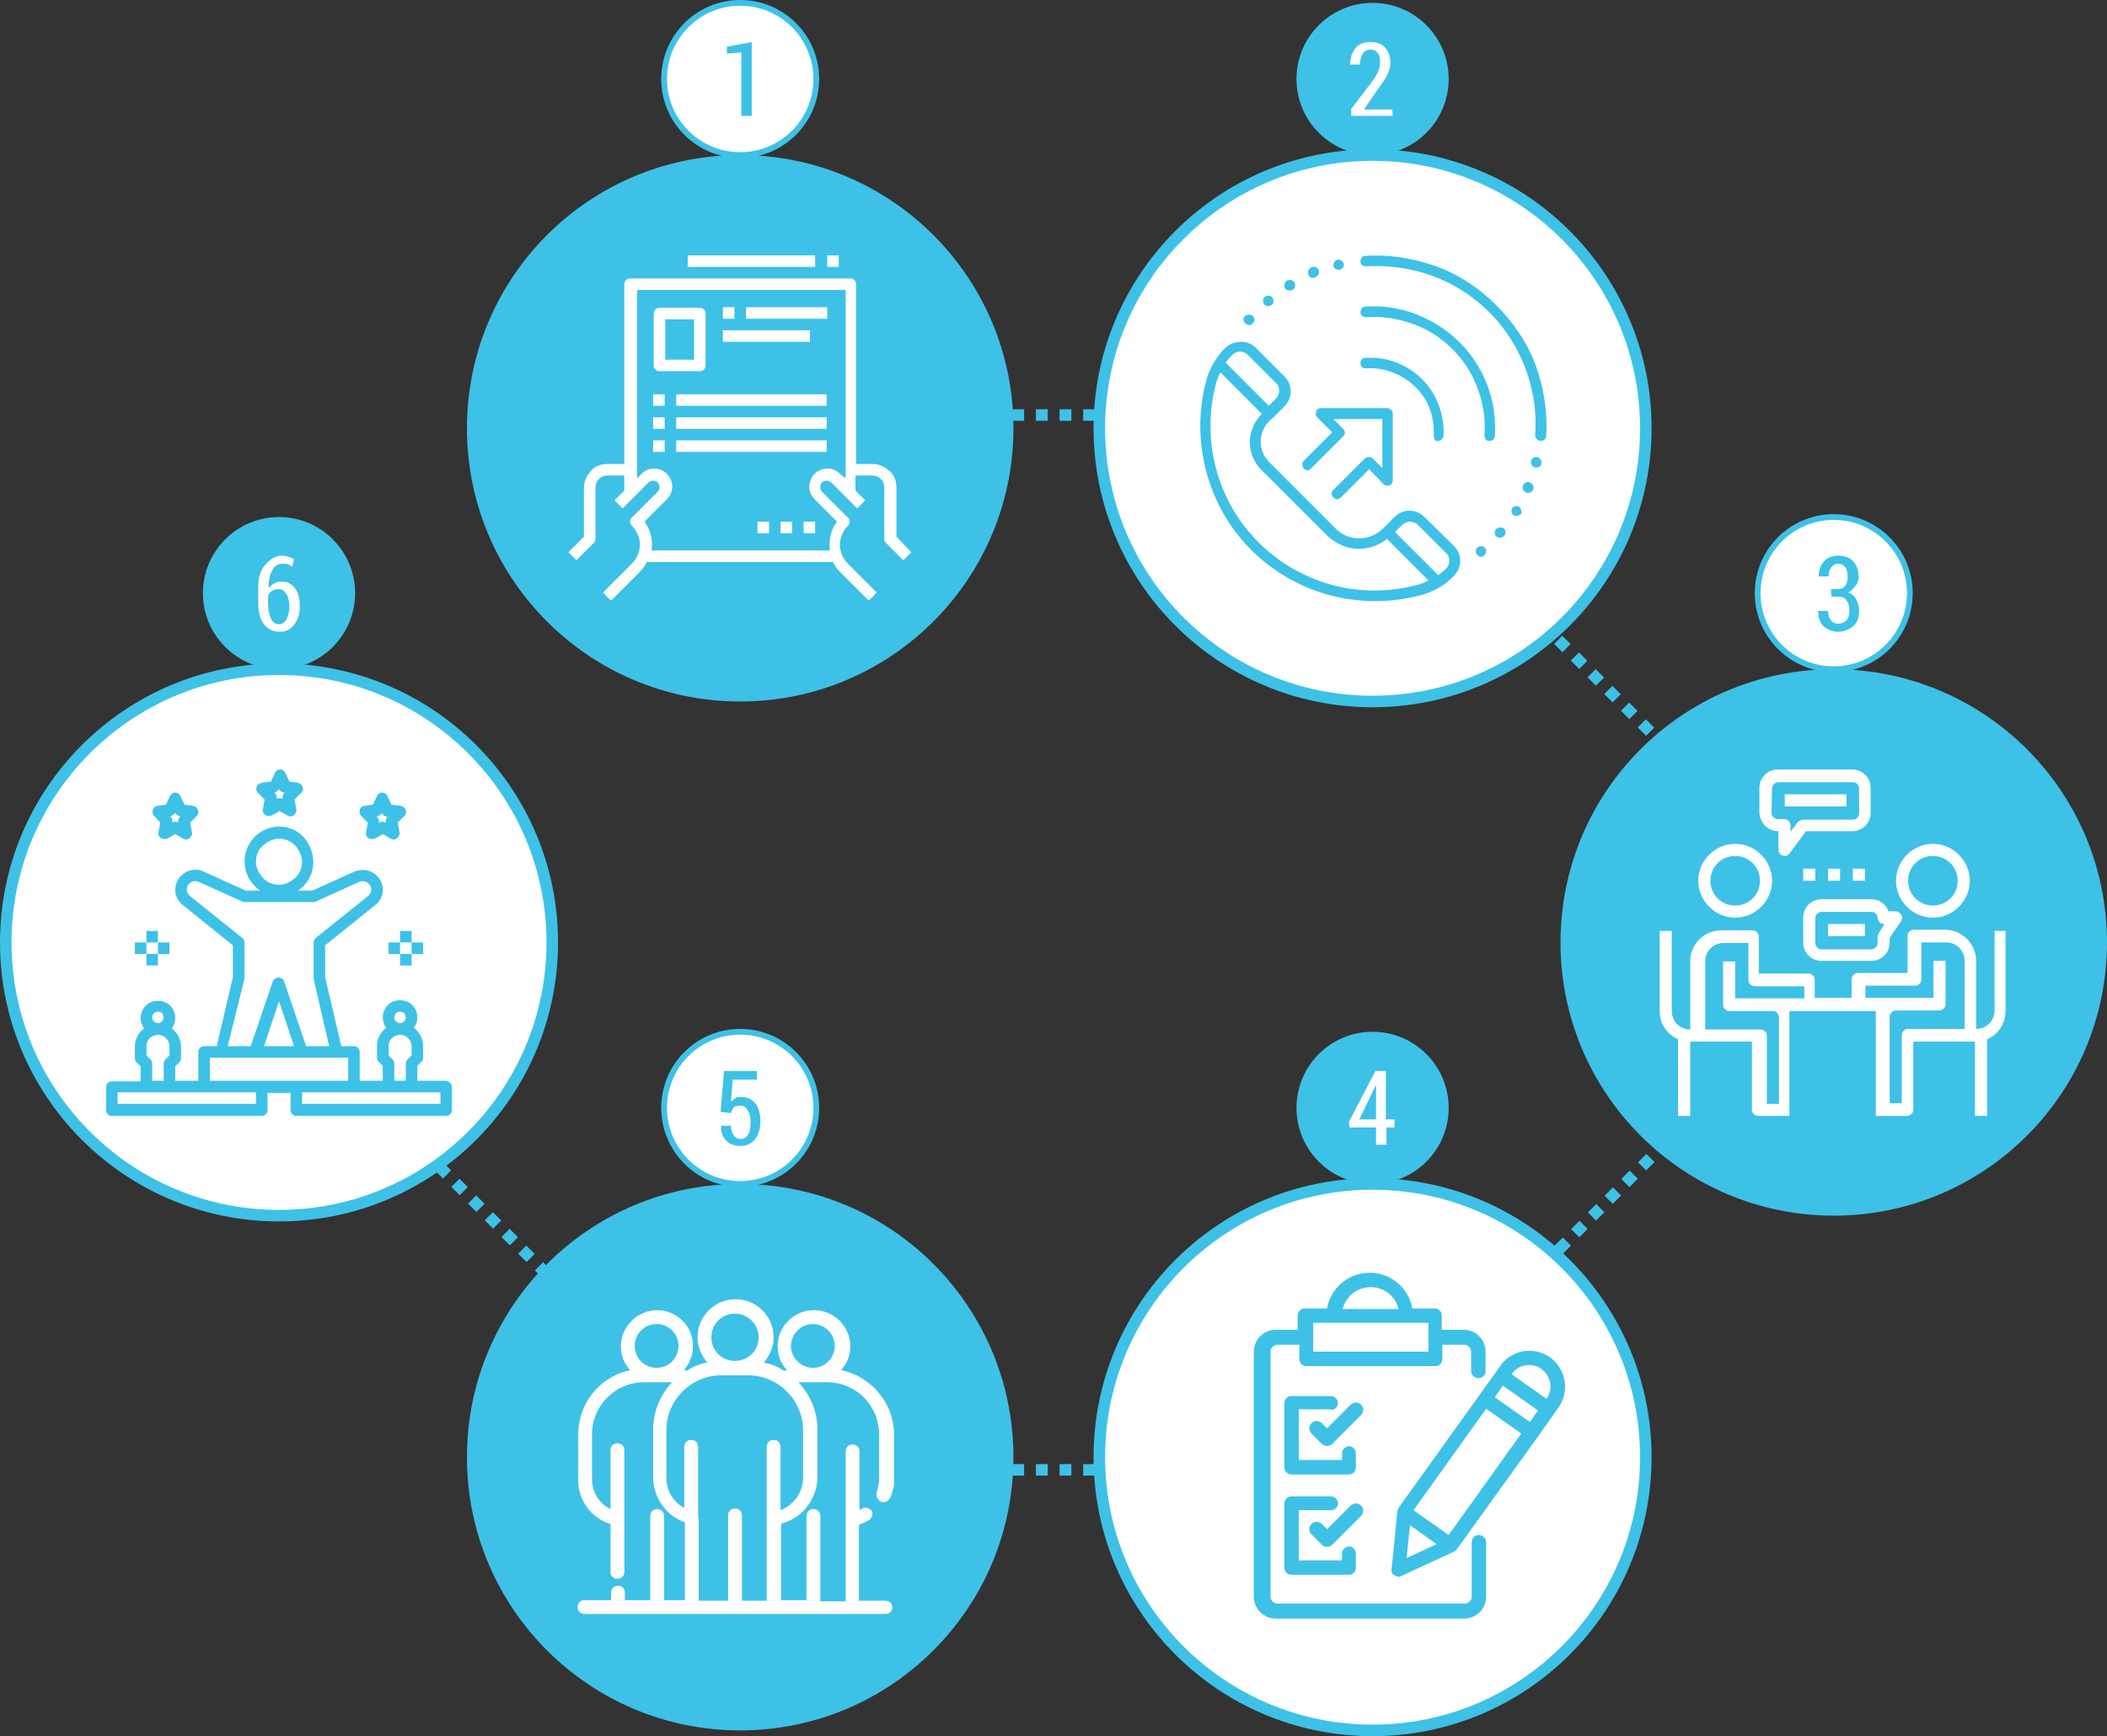 <?xml version="1.0" encoding="UTF-8"?>
<!-- Generator: Adobe Illustrator 27.2.0, SVG Export Plug-In . SVG Version: 6.00 Build 0)  -->
<svg xmlns="http://www.w3.org/2000/svg" xmlns:xlink="http://www.w3.org/1999/xlink" id="Layer_1" x="0px" y="0px" viewBox="0 0 365.5 301.2" style="enable-background:new 0 0 365.5 301.2;" xml:space="preserve">
<rect x="0" y="0" width="365.5" height="301.2" fill="#333333" stroke="none"/>
<style type="text/css">
	.st0{fill:none;stroke:#3EC1E6;stroke-width:2;stroke-miterlimit:10;stroke-dasharray:0,0,2.05,2.05;}
	.st1{fill:#FFFFFF;stroke:#3EC1E6;stroke-width:2;stroke-linecap:round;stroke-miterlimit:10;}
	.st2{fill:none;stroke:#3EC1E6;stroke-width:2;stroke-miterlimit:10;}
	.st3{fill:#3EC1E6;}
	.st4{fill:#FFFFFF;}
	.st5{fill:#FFFFFF;stroke:#3EC1E6;stroke-miterlimit:10;}
</style>
<path class="st0" d="M163.3,255h40.1"></path>
<path class="st0" d="M292.1,195.1l-28.3,28.3"></path>
<circle class="st1" cx="238.1" cy="252.8" r="47.4"></circle>
<path class="st2" d="M160.2,72h1"></path>
<path class="st0" d="M163.3,72h40.1"></path>
<path class="st2" d="M204.4,72h1"></path>
<path class="st2" d="M160.2,255h1"></path>
<path class="st2" d="M262.3,103l0.7,0.7"></path>
<path class="st0" d="M264.5,105.2l28.3,28.3"></path>
<path class="st2" d="M293.5,134.2l0.7,0.7"></path>
<path class="st2" d="M68.1,194.3l0.7,0.7"></path>
<path class="st0" d="M70.3,196.5l28.3,28.3"></path>
<path class="st2" d="M99.3,225.6l0.7,0.7"></path>
<path class="st2" d="M294.2,193l-0.7,0.7"></path>
<circle class="st3" cx="128.4" cy="74.3" r="47.4"></circle>
<g>
	<path class="st4" d="M155.5,93.1v-8.6c0-1.1-0.4-2.1-1.2-2.8s-1.8-1.2-2.8-1.2h-3V49.3c0-0.3-0.1-0.5-0.3-0.7s-0.4-0.3-0.7-0.3   h-38.2c-0.6,0-1,0.5-1,1v31.2h-3c-1.1,0-2.1,0.4-2.8,1.2s-1.2,1.8-1.2,2.8v8.6l-2.7,2.7l1.4,1.4l3-3c0.2-0.2,0.3-0.4,0.3-0.7v-9   c0-0.5,0.2-1,0.6-1.4s0.9-0.6,1.4-0.6h3v2.6l-1.7,1.7l1.4,1.4l4.5-4.5c0.4-0.4,1.2-0.4,1.6,0s0.4,1.2,0,1.6l-4.5,4.5   c-0.2,0.2-0.3,0.4-0.3,0.7s0.1,0.5,0.3,0.7c0.9,0.9,1.4,2.1,1.4,3.3s-0.5,2.4-1.4,3.3l-5,5l1.4,1.4l5-5c0.5-0.5,0.9-1.1,1.2-1.7   h32.3c0.3,0.6,0.7,1.2,1.2,1.7l5,5l1.4-1.4l-5-5c-0.9-0.9-1.4-2.1-1.4-3.3s0.5-2.4,1.4-3.3c0.2-0.2,0.3-0.4,0.3-0.7   s-0.1-0.5-0.3-0.7l-4.5-4.5c-0.4-0.4-0.4-1.2,0-1.6s1.1-0.4,1.6,0l4.5,4.5l1.4-1.4l-1.7-1.7v-2.6h3c0.5,0,1,0.2,1.4,0.6   s0.6,0.9,0.6,1.4v9c0,0.3,0.1,0.5,0.3,0.7l3,3l1.4-1.4L155.5,93.1L155.5,93.1z M145.7,82.2c-0.8-0.8-1.9-1.1-3-0.8   c-1.1,0.3-1.9,1.1-2.2,2.2s0,2.2,0.8,3l3.9,3.9c-0.9,1.2-1.3,2.5-1.3,4c0,0.3,0,0.7,0.1,1h-31c0.1-0.3,0.1-0.7,0.1-1   c0-1.4-0.4-2.8-1.3-4l3.9-3.9c0.8-0.8,1.1-1.9,0.8-3c-0.3-1.1-1.1-1.9-2.2-2.2s-2.2,0-3,0.8l-0.8,0.8V50.3h36.2v32.7L145.7,82.2   L145.7,82.2z"></path>
	<path class="st4" d="M119.3,44.3h22.1v2h-22.1L119.3,44.3z"></path>
	<path class="st4" d="M143.5,44.3h2v2h-2V44.3z"></path>
	<path class="st4" d="M122.4,63.4v-9c0-0.3-0.1-0.5-0.3-0.7s-0.4-0.3-0.7-0.3h-7c-0.6,0-1,0.5-1,1v9c0,0.3,0.1,0.5,0.3,0.7   s0.4,0.3,0.7,0.3h7c0.3,0,0.5-0.1,0.7-0.3S122.4,63.6,122.4,63.4z M120.4,62.4h-5v-7h5V62.4z"></path>
	<path class="st4" d="M125.4,53.3h2v2h-2V53.3z"></path>
	<path class="st4" d="M129.4,53.3h14.1v2h-14.1V53.3z"></path>
	<path class="st4" d="M125.4,57.3h15.1v2h-15.1V57.3z"></path>
	<path class="st4" d="M113.3,68.4h2v2h-2V68.4z"></path>
	<path class="st4" d="M117.3,68.4h26.1v2h-26.1L117.3,68.4z"></path>
	<path class="st4" d="M113.3,72.4h2v2h-2V72.4z"></path>
	<path class="st4" d="M117.3,72.4h26.1v2h-26.1L117.3,72.4z"></path>
	<path class="st4" d="M113.3,76.4h2v2h-2V76.4z"></path>
	<path class="st4" d="M117.3,76.4h26.1v2h-26.1L117.3,76.4z"></path>
	<path class="st4" d="M139.4,90.5h2v2h-2V90.5z"></path>
	<path class="st4" d="M135.4,90.5h2v2h-2V90.5z"></path>
	<path class="st4" d="M131.4,90.5h2v2h-2V90.5z"></path>
	<circle class="st5" cx="128.4" cy="13.7" r="13.2"></circle>
</g>
<path class="st3" d="M130.4,20.1h-1.8v-11l-2.5,0.2V8.1l4.3-0.8V20.1z"></path>
<circle class="st3" cx="318.1" cy="163.5" r="47.4"></circle>
<path class="st4" d="M301,159.2c3.5,0,6.4-2.9,6.4-6.4s-2.9-6.4-6.4-6.4s-6.4,2.9-6.4,6.4S297.5,159.2,301,159.2z M301,148.5  c2.4,0,4.3,1.9,4.3,4.3s-1.9,4.3-4.3,4.3s-4.3-1.9-4.3-4.3S298.6,148.5,301,148.5z"></path>
<path class="st4" d="M335.3,159.2c3.5,0,6.4-2.9,6.4-6.4s-2.9-6.4-6.4-6.4s-6.4,2.9-6.4,6.4S331.8,159.2,335.3,159.2z M335.3,148.5  c2.4,0,4.3,1.9,4.3,4.3s-1.9,4.3-4.3,4.3s-4.3-1.9-4.3-4.3S332.9,148.5,335.3,148.5z"></path>
<path class="st4" d="M346,161.4v13.9c0,1.8-1.4,3.2-3.2,3.2v-11.8c0-2.9-2.4-5.4-5.4-5.4h-5.4c-0.6,0-1.1,0.5-1.1,1.1v6.4h-8.6  c-0.6,0-1.1,0.5-1.1,1.1v3.2h-6.4V170c0-0.6-0.5-1.1-1.1-1.1h-8.6v-6.4c0-0.6-0.5-1.1-1.1-1.1h-5.4c-3,0-5.4,2.4-5.4,5.4v11.8  c-1.8,0-3.2-1.4-3.2-3.2v-13.9h-2.1v13.9c0,2.2,1.3,4.1,3.2,4.9v13.3h2.1v-12.9h10.7v11.8c0,0.6,0.5,1.1,1.1,1.1h5.4v-18.2h15v18.2  h5.4c0.6,0,1.1-0.5,1.1-1.1v-11.8h10.7v12.9h2.1v-13.3c1.9-0.8,3.2-2.7,3.2-4.9v-13.9H346L346,161.4z M309.6,173.2H301v-6.4h-2.1  v7.5c0,0.6,0.5,1.1,1.1,1.1h7.5c0.6,0,1.1,0.5,1.1,1.1v15h-2.1v-11.8c0-0.6-0.5-1.1-1.1-1.1h-9.6v-11.8c0-1.8,1.4-3.2,3.2-3.2h4.3  v6.4c0,0.6,0.5,1.1,1.1,1.1h8.6v2.1L309.6,173.2L309.6,173.2z M331,178.5c-0.6,0-1.1,0.5-1.1,1.1v11.8h-2.1v-15  c0-0.6,0.5-1.1,1.1-1.1h7.5c0.6,0,1.1-0.5,1.1-1.1v-7.5h-2.1v6.4h-11.8v-2.1h8.6c0.6,0,1.1-0.5,1.1-1.1v-6.4h4.3  c1.8,0,3.2,1.4,3.2,3.2v11.8L331,178.5L331,178.5z"></path>
<path class="st4" d="M308.5,144.2v3.2c0,0.5,0.3,0.9,0.7,1c0.1,0,0.2,0.1,0.3,0.1c0.3,0,0.6-0.1,0.9-0.4l2.9-3.9h8  c1.8,0,3.2-1.4,3.2-3.2v-4.3c0-1.8-1.4-3.2-3.2-3.2h-12.9c-1.8,0-3.2,1.4-3.2,3.2v4.3C305.3,142.8,306.7,144.2,308.5,144.2  L308.5,144.2z M307.4,136.8c0-0.6,0.5-1.1,1.1-1.1h12.9c0.6,0,1.1,0.5,1.1,1.1v4.3c0,0.6-0.5,1.1-1.1,1.1h-8.6  c-0.3,0-0.6,0.2-0.9,0.4l-1.3,1.7v-1.1c0-0.6-0.5-1.1-1.1-1.1h-1.1c-0.6,0-1.1-0.5-1.1-1.1L307.4,136.8z"></path>
<path class="st4" d="M309.6,137.8h10.7v2.1h-10.7V137.8z"></path>
<path class="st4" d="M317.1,160.3h6.4v2.1h-6.4V160.3z"></path>
<path class="st4" d="M316,156c-1.8,0-3.2,1.4-3.2,3.2v4.3c0,1.8,1.4,3.2,3.2,3.2h8.6c1.8,0,3.2-1.4,3.2-3.2v-0.8l2-2.9  c0.2-0.3,0.2-0.8,0-1.1s-0.5-0.6-1-0.6h-1.2c-0.4-1.2-1.6-2.1-3-2.1L316,156L316,156z M325.7,159.2c0,0.6,0.5,1.1,1.1,1.1h0.1  l-1,1.6c-0.1,0.2-0.2,0.4-0.2,0.6v1.1c0,0.6-0.5,1.1-1.1,1.1H316c-0.6,0-1.1-0.5-1.1-1.1v-4.3c0-0.6,0.5-1.1,1.1-1.1h8.6  C325.2,158.2,325.7,158.7,325.7,159.2L325.7,159.2z"></path>
<path class="st4" d="M312.8,150.7h2.1v2.1h-2.1V150.7z"></path>
<path class="st4" d="M317.1,150.7h2.1v2.1h-2.1V150.7z"></path>
<path class="st4" d="M321.4,150.7h2.1v2.1h-2.1V150.7z"></path>
<circle class="st5" cx="318.1" cy="102.9" r="13.2"></circle>
<path class="st3" d="M317.6,102.2h1.2c0.6,0,1-0.2,1.3-0.6c0.3-0.4,0.4-0.9,0.4-1.6s-0.1-1.2-0.4-1.6s-0.7-0.6-1.2-0.6  c-0.5,0-0.9,0.2-1.2,0.6s-0.5,0.9-0.5,1.6h-1.7l0-0.1c0-1,0.3-1.8,0.9-2.5s1.5-1,2.5-1c1,0,1.9,0.3,2.5,0.9s1,1.5,1,2.7  c0,0.6-0.1,1.1-0.5,1.6s-0.7,0.9-1.3,1.2c0.6,0.2,1.1,0.6,1.4,1.2s0.5,1.2,0.5,1.9c0,1.2-0.3,2.1-1,2.7s-1.6,1-2.6,1  c-1,0-1.8-0.3-2.5-0.9s-1-1.5-1-2.6l0-0.1h1.7c0,0.7,0.2,1.2,0.5,1.6s0.8,0.6,1.3,0.6c0.6,0,1-0.2,1.4-0.6s0.5-1,0.5-1.7  c0-0.8-0.2-1.4-0.5-1.8s-0.8-0.6-1.4-0.6h-1.2L317.6,102.2z"></path>
<circle class="st3" cx="128.4" cy="252.8" r="47.4"></circle>
<g>
	<path class="st3" d="M271.4,239.5c-0.3-1.6-1.2-3.1-2.5-4c-1.4-1-3-1.3-4.6-1.1c-1.6,0.3-3.1,1.2-4,2.5l-0.7,1l-17,23.7   c-0.1,0.2-0.2,0.6-0.2,0.6l-1,10c-0.1,0.5,0.1,0.9,0.5,1.1c0.2,0.1,0.7,0.4,1.2,0.1l9.1-4.2l0,0c0.2-0.1,0.4-0.2,0.5-0.4l14.1-19.6   l2.9-4.1l0.7-1C271.3,242.8,271.7,241.1,271.4,239.5L271.4,239.5z M265.4,246.7l-6.1-4.3l1.4-2l6.1,4.3L265.4,246.7z M267.4,237.5   c0.8,0.6,1.3,1.4,1.5,2.4c0.2,1-0.1,2-0.6,2.8l-6.1-4.3C263.4,236.7,265.8,236.3,267.4,237.5L267.4,237.5z M244.6,264.6l4.6,3.3   l-5.2,2.4L244.6,264.6L244.6,264.6z M251.3,266.3l-6.1-4.3l12.6-17.6l6.1,4.3L251.3,266.3z"></path>
	<path class="st3" d="M230.9,244.6c0.7,0,1.2-0.6,1.2-1.2s-0.6-1.2-1.2-1.2H224c-0.7,0-1.2,0.6-1.2,1.2v11.2c0,0.7,0.6,1.2,1.2,1.2   h10c0.7,0,1.2-0.6,1.2-1.2v-2.5c0-0.7-0.6-1.2-1.2-1.2s-1.2,0.6-1.2,1.2v1.2h-7.5v-8.8H230.9z"></path>
	<path class="st3" d="M236.1,243.7c-0.5-0.5-1.3-0.5-1.8,0l-4.1,4.1l-0.9-0.9c-0.5-0.5-1.3-0.5-1.8,0c-0.5,0.5-0.5,1.3,0,1.8   l1.8,1.8c0.9,0.7,1.5,0.2,1.8,0l5-5C236.6,244.9,236.6,244.2,236.1,243.7L236.1,243.7z"></path>
	<path class="st3" d="M222.8,272c0,0.7,0.6,1.2,1.2,1.2h10c0.7,0,1.2-0.6,1.2-1.2v-2.5c0-0.7-0.6-1.2-1.2-1.2s-1.2,0.6-1.2,1.2v1.2   h-7.5V262h5.6c0.7,0,1.2-0.6,1.2-1.2s-0.6-1.2-1.2-1.2H224c-0.7,0-1.2,0.6-1.2,1.2V272z"></path>
	<path class="st3" d="M236.1,261.2c-0.5-0.5-1.3-0.5-1.8,0l-4.1,4.1l-0.9-0.9c-0.5-0.5-1.3-0.5-1.8,0c-0.5,0.5-0.5,1.3,0,1.8   l1.8,1.8c0.8,0.7,1.5,0.2,1.8,0l5-5C236.6,262.4,236.6,261.7,236.1,261.2L236.1,261.2z"></path>
	<path class="st3" d="M256.5,266.3c-0.7,0-1.2,0.6-1.2,1.2v9.5c0,0.7-0.6,1.2-1.2,1.2h-32.5c-0.7,0-1.2-0.6-1.2-1.2v-42.5   c0-0.7,0.6-1.2,1.2-1.2h3.8v2.5c0,0.7,0.6,1.2,1.2,1.2H249c0.7,0,1.2-0.6,1.2-1.2v-2.5h3.8c0.7,0,1.2,0.6,1.2,1.2v3.4   c0,0.7,0.6,1.2,1.3,1.2c0.7,0,1.2-0.6,1.2-1.2v-3.4c0-2.1-1.7-3.8-3.8-3.8h-3.8v-2.5c0-0.7-0.6-1.2-1.2-1.2h-3.9   c-0.6-3.5-3.7-6.2-7.4-6.2s-6.8,2.7-7.4,6.2h-3.9c-0.7,0-1.2,0.6-1.2,1.2v2.5h-3.8c-2.1,0-3.8,1.7-3.8,3.8v42.5   c0,2.1,1.7,3.8,3.8,3.8H254c2.1,0,3.8-1.7,3.8-3.8v-9.5C257.8,266.9,257.2,266.3,256.5,266.3L256.5,266.3z M237.8,223.3   c2.3,0,4.3,1.6,4.8,3.8h-9.7C233.5,224.9,235.4,223.3,237.8,223.3L237.8,223.3z M227.8,229.5h20v5h-20V229.5z"></path>
</g>
<circle class="st5" cx="128.4" cy="192.2" r="13.2"></circle>
<path class="st3" d="M125,192.9l0.6-7.1h5.7v1.5h-4.2l-0.3,3.8c0.2-0.2,0.5-0.4,0.8-0.6s0.6-0.2,1-0.2c1,0,1.8,0.4,2.4,1.1  s0.9,1.8,0.9,3.1s-0.3,2.3-0.9,3.1s-1.5,1.2-2.6,1.2c-1,0-1.8-0.3-2.4-0.9s-1-1.5-0.9-2.6l0,0l1.7,0c0,0.7,0.2,1.3,0.5,1.7  s0.7,0.6,1.2,0.6c0.6,0,1-0.3,1.3-0.8s0.4-1.2,0.4-2.1c0-0.9-0.1-1.5-0.5-2.1c-0.3-0.5-0.7-0.8-1.3-0.8c-0.5,0-0.9,0.1-1.1,0.3  s-0.4,0.6-0.5,1L125,192.9L125,192.9z"></path>
<circle class="st1" cx="238.1" cy="74.3" r="47.4"></circle>
<path class="st3" d="M259.5,52.9c-3-3-6.5-5.3-10.4-6.7s-8.1-2.1-12.3-1.8c-0.2,0-0.5,0.1-0.6,0.3s-0.2,0.4-0.2,0.7  c0,0.2,0.1,0.5,0.3,0.6s0.4,0.2,0.7,0.2c5.2-0.3,10.5,0.8,15.1,3.3c4.6,2.5,8.4,6.3,10.9,10.9c2.5,4.6,3.7,9.8,3.3,15.1  c0,0.5,0.4,0.9,0.9,1h0.1c0.5,0,0.9-0.4,0.9-0.8c0.3-4.2-0.4-8.4-1.8-12.3S262.5,55.9,259.5,52.9L259.5,52.9z"></path>
<path class="st3" d="M259.5,91.8c-0.3,0.4-0.3,1,0.1,1.3c0.2,0.1,0.4,0.2,0.6,0.2c0.3,0,0.6-0.2,0.8-0.4c0.2-0.3,0.2-0.6,0.1-0.9  s-0.4-0.5-0.7-0.5C260,91.5,259.7,91.6,259.5,91.8L259.5,91.8z"></path>
<path class="st3" d="M263.5,87.9c-0.4-0.2-1-0.1-1.2,0.3s-0.1,1,0.3,1.2c0.1,0.1,0.3,0.1,0.5,0.1c0.3,0,0.6-0.2,0.8-0.4  C264,88.8,263.9,88.2,263.5,87.9L263.5,87.9z"></path>
<path class="st3" d="M266.7,79.3c-0.5-0.1-1,0.2-1.1,0.7s0.2,1,0.7,1.1c0.1,0,0.1,0,0.2,0c0.5,0,0.9-0.3,0.9-0.8  S267.1,79.4,266.7,79.3L266.7,79.3z"></path>
<path class="st3" d="M265.4,83.7c-0.2-0.1-0.5-0.1-0.7,0s-0.4,0.3-0.5,0.5c-0.1,0.2-0.1,0.5,0,0.7s0.3,0.4,0.5,0.5  c0.1,0.1,0.2,0.1,0.4,0.1c0.4,0,0.8-0.3,0.9-0.7C266.1,84.3,265.8,83.9,265.4,83.7z"></path>
<path class="st3" d="M256.3,95c-0.2,0.2-0.3,0.4-0.3,0.6s0.1,0.5,0.3,0.7s0.4,0.3,0.6,0.3c0.2,0,0.5-0.1,0.6-0.3  c0.2-0.2,0.3-0.4,0.3-0.7c0-0.4-0.2-0.7-0.6-0.8S256.5,94.8,256.3,95L256.3,95z"></path>
<path class="st3" d="M216.7,56.4c0.2,0,0.5-0.1,0.6-0.3c0.4-0.3,0.4-0.9,0-1.3c-0.4-0.3-0.9-0.3-1.3,0c-0.4,0.3-0.4,0.9,0,1.3  C216.3,56.3,216.5,56.4,216.7,56.4z"></path>
<path class="st3" d="M220,53.1c0.2,0,0.4-0.1,0.6-0.2c0.4-0.3,0.4-0.9,0.1-1.3s-0.9-0.4-1.3-0.1s-0.4,0.9-0.1,1.3  C219.5,53,219.7,53.1,220,53.1L220,53.1z"></path>
<path class="st3" d="M232.2,46.8c0.1,0,0.1,0,0.2,0c0.4-0.1,0.6-0.4,0.7-0.7s-0.1-0.7-0.4-0.9c-0.3-0.2-0.7-0.2-1,0s-0.4,0.6-0.4,1  C231.4,46.5,231.8,46.8,232.2,46.8L232.2,46.8z"></path>
<path class="st3" d="M227.8,48.2c0.1,0,0.2,0,0.4-0.1c0.4-0.2,0.7-0.7,0.6-1.1c-0.1-0.5-0.6-0.8-1.1-0.7s-0.8,0.5-0.8,1  S227.3,48.3,227.8,48.2L227.8,48.2z"></path>
<path class="st3" d="M223.7,50.4c0.2,0,0.3,0,0.5-0.1c0.4-0.2,0.6-0.7,0.4-1.2c-0.2-0.4-0.6-0.6-1.1-0.5s-0.7,0.5-0.7,1  S223.2,50.4,223.7,50.4L223.7,50.4z"></path>
<path class="st3" d="M236.8,53.2c-0.2,0-0.5,0.1-0.6,0.3s-0.2,0.4-0.2,0.7c0,0.5,0.5,0.9,1,0.8c3.7-0.2,7.3,0.6,10.6,2.3  c3.2,1.8,5.9,4.4,7.6,7.6s2.6,6.9,2.3,10.6c0,0.2,0.1,0.5,0.2,0.7s0.4,0.3,0.6,0.3h0.1c0.5,0,0.9-0.4,0.9-0.8c0.3-4-0.6-8-2.5-11.5  c-1.9-3.5-4.8-6.4-8.4-8.4C244.8,53.8,240.8,52.9,236.8,53.2L236.8,53.2z"></path>
<path class="st3" d="M249.4,76.5L249.4,76.5c0.5,0,0.9-0.4,1-0.8c0.2-3.7-1.1-7.3-3.7-9.9c-2.6-2.6-6.2-4-9.9-3.7  c-0.2,0-0.5,0.1-0.6,0.3c-0.2,0.2-0.2,0.4-0.2,0.7c0,0.5,0.5,0.9,1,0.8c3.1-0.2,6.2,1,8.5,3.2s3.4,5.3,3.2,8.5  c0,0.2,0.1,0.5,0.2,0.7S249.1,76.5,249.4,76.5z"></path>
<path class="st3" d="M247.1,89.7c-0.7-0.7-1.6-1.1-2.6-1.1s-1.9,0.4-2.6,1.1l-1.9,1.9c-1.1,1.1-2.6,1.8-4.2,1.8s-3.1-0.6-4.2-1.8  l-11.3-11.3c-1.1-1-1.7-2.5-1.6-4c0.1-1.5,0.9-2.9,2.1-3.8c0,0,0.1-0.1,0.1-0.1l1.9-1.9c0.7-0.7,1.1-1.6,1.1-2.6s-0.4-1.9-1.1-2.6  l-5-5c-0.7-0.7-1.6-1-2.6-1s-1.9,0.4-2.6,1c-1.5,1.5-2.7,3.4-3.3,5.5c-1.9,6.9-1.3,14.3,1.7,20.9s8.3,11.8,14.8,14.8  c6.5,3,13.9,3.6,20.9,1.7c2.1-0.6,4-1.7,5.5-3.3c0.7-0.7,1.1-1.6,1.1-2.6s-0.4-1.9-1.1-2.6L247.1,89.7L247.1,89.7z M215.1,61  c0.5,0,1,0.2,1.3,0.5l5,5c0.4,0.3,0.5,0.8,0.5,1.3s-0.2,1-0.5,1.3l-1.3,1.3l-7.5-7.5c0.4-0.5,0.8-1,1.2-1.4  C214.2,61.2,214.6,61,215.1,61L215.1,61z M246.1,101.4c-6.5,1.8-13.5,1.3-19.6-1.6c-6.1-2.8-11.1-7.8-13.9-13.9s-3.4-13.1-1.6-19.6  c0.2-0.6,0.4-1.1,0.7-1.7l7.2,7.2c-1.2,1.2-1.9,2.7-2.1,4.4c-0.1,2,0.6,4,2.1,5.4l11.3,11.3c1.4,1.3,3.1,2.2,5.1,2.3  c1.9,0.1,3.8-0.5,5.3-1.7l7.2,7.2C247.3,101,246.7,101.2,246.1,101.4L246.1,101.4z M250.9,98.6c-0.4,0.4-0.9,0.8-1.4,1.2l-7.5-7.5  l1.3-1.3c0.4-0.3,0.8-0.5,1.3-0.5s0.9,0.2,1.3,0.5l5,5c0.4,0.3,0.5,0.8,0.5,1.3S251.2,98.3,250.9,98.6L250.9,98.6z"></path>
<path class="st3" d="M227.5,81.2l5.5-5.5c0.4-0.3,0.4-0.9,0-1.3l-1.7-1.7h8.5v8.5l-1.7-1.7c-0.4-0.3-0.9-0.3-1.3,0l-5.5,5.5  c-0.4,0.4-0.4,0.9,0,1.3s0.9,0.4,1.3,0l4.9-4.9L240,84c0.3,0.3,0.6,0.3,1,0.2s0.6-0.5,0.6-0.8V71.7c0-0.2-0.1-0.5-0.3-0.6  s-0.4-0.3-0.6-0.3h-11.6c-0.4,0-0.7,0.2-0.8,0.6s-0.1,0.7,0.2,1l2.6,2.6l-4.9,4.9c-0.2,0.2-0.3,0.4-0.3,0.7c0,0.2,0.1,0.5,0.3,0.7  c0.2,0.2,0.4,0.3,0.7,0.3S227.3,81.3,227.5,81.2L227.5,81.2z"></path>
<circle class="st3" cx="238.1" cy="13.7" r="13.2"></circle>
<path class="st4" d="M241.6,20.1h-7.2v-1.2l3.5-4.6c0.6-0.8,1-1.5,1.2-2c0.2-0.5,0.3-1,0.3-1.5c0-0.7-0.1-1.2-0.4-1.6  s-0.7-0.6-1.2-0.6c-0.6,0-1.1,0.2-1.4,0.7s-0.5,1.1-0.5,1.9h-1.7l0,0c0-1.1,0.3-2,0.9-2.8s1.5-1.1,2.7-1.1c1,0,1.9,0.3,2.5,1  c0.6,0.7,0.9,1.5,0.9,2.6c0,0.7-0.2,1.4-0.6,2.2c-0.4,0.7-0.9,1.5-1.6,2.4l-2.4,3.5h4.9L241.6,20.1L241.6,20.1z"></path>
<circle class="st3" cx="238.1" cy="192.2" r="13.2"></circle>
<path class="st4" d="M240.5,194.2h1.4v1.4h-1.4v3h-1.8v-3h-4.6l-0.1-1l4.6-8.8h1.8V194.2L240.5,194.2z M235.8,194.2h2.9v-5.8h-0.1  l-0.2,0.4L235.8,194.2L235.8,194.2z"></path>
<circle class="st1" cx="48.4" cy="163.5" r="47.4"></circle>
<path class="st3" d="M77.4,187.5h-5v-2.6l0.7-0.7c0.2-0.2,0.3-0.4,0.3-0.7v-2c0-1.3-0.6-2.4-1.6-3.2c0.4-0.5,0.6-1.1,0.6-1.8  c0-1.1-0.6-2.1-1.5-2.6s-2.1-0.5-3,0s-1.5,1.5-1.5,2.6c0,0.6,0.2,1.3,0.6,1.8c-1,0.8-1.6,1.9-1.6,3.2v2c0,0.3,0.1,0.5,0.3,0.7  l0.7,0.7v2.6h-4v-5c0-0.3-0.1-0.5-0.3-0.7s-0.4-0.3-0.7-0.3h-2.2l-2.8-12V164l8.7-7c0.9-0.7,1.4-1.8,1.3-2.9s-0.7-2.1-1.7-2.7  s-2.2-0.6-3.2-0.2l-7.3,3.3h-2.5c1.4-0.9,2.4-2.5,2.6-4.2c0.2-1.7-0.3-3.4-1.4-4.8s-2.8-2.1-4.5-2.1s-3.4,0.8-4.5,2.1  s-1.7,3-1.4,4.8c0.2,1.7,1.2,3.2,2.6,4.2h-2.5l-7.3-3.3c-1-0.5-2.2-0.4-3.2,0.2s-1.6,1.6-1.7,2.7s0.4,2.2,1.3,2.9l8.7,7v5.5l-2.8,12  h-2.2c-0.5,0-1,0.4-1,1v5h-4V185l0.7-0.7c0.2-0.2,0.3-0.4,0.3-0.7v-2c0-1.3-0.6-2.4-1.6-3.2c0.4-0.5,0.6-1.1,0.6-1.8  c0-1.1-0.6-2.1-1.5-2.6s-2.1-0.5-3,0s-1.5,1.5-1.5,2.6c0,0.6,0.2,1.3,0.6,1.8c-1,0.8-1.6,1.9-1.6,3.2v2c0,0.3,0.1,0.5,0.3,0.7  l0.7,0.7v2.6h-5c-0.5,0-1,0.4-1,1v4c0,0.3,0.1,0.5,0.3,0.7s0.4,0.3,0.7,0.3h26c0.3,0,0.5-0.1,0.7-0.3s0.3-0.4,0.3-0.7v-3h4v3  c0,0.3,0.1,0.5,0.3,0.7s0.4,0.3,0.7,0.3h26c0.3,0,0.5-0.1,0.7-0.3s0.3-0.4,0.3-0.7v-4c0-0.3-0.1-0.5-0.3-0.7S77.7,187.6,77.4,187.5  L77.4,187.5z M69.4,175.5c0.4,0,0.8,0.2,0.9,0.6c0.2,0.4,0.1,0.8-0.2,1.1s-0.7,0.4-1.1,0.2s-0.6-0.5-0.6-0.9  C68.4,176,68.8,175.5,69.4,175.5L69.4,175.5z M67.4,181.5c0-0.7,0.4-1.4,1-1.7s1.4-0.4,2,0s1,1,1,1.7v1.6l-0.7,0.7  c-0.2,0.2-0.3,0.4-0.3,0.7v3h-2v-3c0-0.3-0.1-0.5-0.3-0.7l-0.7-0.7V181.5z M44.4,149.5c0-1.1,0.4-2.1,1.2-2.8s1.8-1.2,2.8-1.2  s2.1,0.4,2.8,1.2s1.2,1.8,1.2,2.8s-0.4,2.1-1.2,2.8s-1.8,1.2-2.8,1.2s-2.1-0.4-2.8-1.2S44.4,150.6,44.4,149.5z M42.4,169.8  c0-0.1,0-0.1,0-0.2v-6.1c0-0.3-0.1-0.6-0.4-0.8l-9.1-7.3c-0.3-0.3-0.5-0.7-0.5-1.1c0-0.5,0.2-0.9,0.7-1.2c0.4-0.3,0.9-0.3,1.4-0.1  l7.5,3.4c0.1,0.1,0.3,0.1,0.4,0.1h12c0.1,0,0.3,0,0.4-0.1l7.5-3.4c0.5-0.2,1-0.2,1.4,0.1c0.4,0.3,0.7,0.7,0.7,1.2  c0,0.4-0.2,0.9-0.5,1.1l-9.1,7.3c-0.2,0.2-0.4,0.5-0.4,0.8v6.1c0,0.1,0,0.1,0,0.2l2.7,11.7h-4l-3.8-11.2c-0.1-0.4-0.5-0.7-1-0.7  s-0.8,0.3-1,0.7l-3.8,11.2h-4L42.4,169.8L42.4,169.8z M51,181.5h-5.2l2.6-7.8L51,181.5z M27.4,175.5c0.4,0,0.8,0.2,0.9,0.6  c0.1,0.4,0.1,0.8-0.2,1.1s-0.7,0.4-1.1,0.2s-0.6-0.5-0.6-0.9C26.4,176,26.8,175.5,27.4,175.5L27.4,175.5z M25.4,181.5  c0-0.7,0.4-1.4,1-1.7s1.4-0.4,2,0s1,1,1,1.7v1.6l-0.7,0.7c-0.2,0.2-0.3,0.4-0.3,0.7v3h-2v-3c0-0.3-0.1-0.5-0.3-0.7l-0.7-0.7V181.5z   M44.4,191.5h-24v-2h24L44.4,191.5L44.4,191.5z M45.4,187.5h-9v-4h24v4H45.4z M76.4,191.5h-24v-2h24V191.5z"></path>
<path class="st3" d="M44.5,136.5c-0.1,0.4,0,0.8,0.2,1l1.2,1.2l-0.3,1.7c-0.1,0.4,0.1,0.8,0.4,1s0.7,0.2,1.1,0.1l1.4-0.8l1.4,0.8  c0.3,0.2,0.8,0.2,1.1-0.1s0.5-0.6,0.4-1l-0.3-1.7l1.2-1.2c0.3-0.3,0.3-0.7,0.2-1s-0.4-0.6-0.8-0.7l-1.5-0.2l-0.7-1.5  c-0.2-0.4-0.5-0.6-0.9-0.6s-0.7,0.2-0.9,0.6l-0.7,1.5l-1.5,0.2C44.9,135.9,44.6,136.2,44.5,136.5L44.5,136.5z M47.6,137.5  c0.3-0.1,0.6-0.3,0.8-0.6l0-0.1l0,0.1c0.1,0.3,0.4,0.5,0.8,0.6l0.2,0l-0.1,0.1c-0.2,0.2-0.3,0.6-0.3,0.9l0,0.1l0,0  c-0.3-0.2-0.7-0.2-1,0l0,0l0-0.1c0-0.3,0-0.6-0.3-0.9l-0.1-0.1L47.6,137.5L47.6,137.5z"></path>
<path class="st3" d="M34.3,140.5c-0.1-0.4-0.4-0.6-0.8-0.7l-1.5-0.2l-0.7-1.5c-0.2-0.4-0.5-0.6-0.9-0.6s-0.7,0.2-0.9,0.6l-0.7,1.5  l-1.5,0.2c-0.4,0.1-0.7,0.3-0.8,0.7c-0.1,0.4,0,0.8,0.2,1l1.1,1.2l-0.3,1.7c-0.1,0.4,0.1,0.8,0.4,1s0.7,0.2,1.1,0.1l1.4-0.8l1.4,0.8  c0.3,0.2,0.8,0.2,1.1-0.1s0.5-0.6,0.4-1l-0.3-1.7l1.2-1.2C34.4,141.3,34.5,140.9,34.3,140.5L34.3,140.5z M31.2,141.7  c-0.2,0.2-0.3,0.6-0.3,0.9l0,0.1l0,0c-0.3-0.2-0.7-0.2-1,0l0,0l0-0.1c0-0.3,0-0.6-0.3-0.9l-0.1-0.1l0.1,0c0.3-0.1,0.6-0.3,0.8-0.6  l0-0.1l0,0.1c0.1,0.3,0.4,0.5,0.8,0.6l0.1,0L31.2,141.7L31.2,141.7z"></path>
<path class="st3" d="M69.5,139.8l-1.6-0.2l-0.7-1.5c-0.2-0.4-0.5-0.6-0.9-0.6s-0.7,0.2-0.9,0.6l-0.7,1.5l-1.5,0.2  c-0.4,0.1-0.7,0.3-0.8,0.7c-0.1,0.4,0,0.8,0.2,1l1.2,1.2l-0.3,1.7c-0.1,0.4,0.1,0.8,0.4,1s0.7,0.2,1.1,0.1l1.4-0.8l1.4,0.8  c0.3,0.2,0.8,0.2,1.1-0.1s0.5-0.6,0.4-1l-0.3-1.7l1.2-1.2c0.3-0.3,0.3-0.7,0.2-1S69.9,139.9,69.5,139.8L69.5,139.8z M67.2,141.7  c-0.2,0.2-0.3,0.6-0.3,0.9l0,0.1l-0.1,0c-0.3-0.2-0.7-0.2-1,0l-0.1,0l0-0.1c0.1-0.3-0.1-0.6-0.3-0.9l-0.1-0.1l0.2,0  c0.3-0.1,0.6-0.3,0.8-0.6l0,0l0,0.1c0.1,0.3,0.4,0.5,0.8,0.6l0.2,0L67.2,141.7L67.2,141.7z"></path>
<path class="st3" d="M67.4,163.5h2v2h-2V163.5z"></path>
<path class="st3" d="M71.4,163.5h2v2h-2V163.5z"></path>
<path class="st3" d="M69.4,161.5h2v2h-2V161.5z"></path>
<path class="st3" d="M69.4,165.5h2v2h-2V165.5z"></path>
<path class="st3" d="M23.4,163.5h2v2h-2V163.5z"></path>
<path class="st3" d="M27.4,163.5h2v2h-2V163.5z"></path>
<path class="st3" d="M25.4,161.5h2v2h-2V161.5z"></path>
<path class="st3" d="M25.4,165.5h2v2h-2V165.5z"></path>
<circle class="st3" cx="48.4" cy="102.9" r="13.2"></circle>
<path class="st4" d="M48.9,96.4c0.4,0,0.8,0.1,1.1,0.2s0.7,0.2,1,0.4l-0.3,1.3c-0.3-0.2-0.5-0.3-0.8-0.4s-0.6-0.1-0.9-0.1  c-0.7,0-1.3,0.3-1.7,1s-0.7,1.6-0.7,2.8v0.4c0.3-0.3,0.6-0.6,1-0.8c0.4-0.2,0.8-0.3,1.3-0.3c1,0,1.7,0.4,2.3,1.2s0.8,1.8,0.8,3.1  s-0.3,2.3-1,3.2s-1.5,1.2-2.5,1.2c-1.1,0-2-0.4-2.7-1.3s-1-2.1-1-3.7v-2.8c0-1.6,0.4-2.9,1.2-3.8S47.7,96.4,48.9,96.4L48.9,96.4z   M48.4,102.2c-0.5,0-0.8,0.1-1.2,0.3c-0.3,0.2-0.6,0.5-0.7,0.9v1.2c0,1.2,0.2,2,0.5,2.7s0.8,1,1.4,1c0.5,0,1-0.3,1.3-0.9  s0.5-1.3,0.5-2.2s-0.2-1.6-0.5-2.1S49,102.2,48.4,102.2L48.4,102.2z"></path>
<path class="st4" d="M153.6,277.7H149v-13.2c0.6-0.2,1.2-0.5,1.8-0.8c0.5-0.4,0.7-1.1,0.4-1.6c-0.4-0.5-1.1-0.7-1.6-0.4  c-0.2,0.1-0.4,0.2-0.5,0.3v-10.2c0-0.7-0.5-1.2-1.2-1.2c-0.7,0-1.2,0.5-1.2,1.2v26h-4.4V263c0-0.7-0.5-1.2-1.2-1.2s-1.2,0.5-1.2,1.2  v14.6h-4.4v-13.3c0.1,0,0.2,0,0.4-0.1c3.5-1,5.9-4.4,5.9-8V248c0-3.2-1.3-6.1-3.3-8.2h4.9c1.9,0,3.6,0.5,5.2,1.6  c0.8,0.5,1.5,1.2,2.1,2c0.4,0.5,0.6,1,0.9,1.5c0.2,0.4,0.4,0.8,0.5,1.3c0.2,0.8,0.4,1.6,0.4,2.5v8c0,0.3,0,0.5-0.1,0.8  s-0.1,0.7-0.2,1c-0.1,0.1-0.1,0.2-0.1,0.4c-0.2,0.6,0.1,1.3,0.7,1.6c0.1,0.1,0.3,0.1,0.5,0.1c0.5,0,0.9-0.3,1.1-0.7  c0.1-0.2,0.1-0.3,0.2-0.5c0.2-0.5,0.3-1,0.4-1.4c0.1-0.4,0.1-0.8,0.1-1.2v-8c0-1.1-0.2-2.1-0.5-3.2c-0.2-0.6-0.4-1.2-0.7-1.7  c-0.3-0.7-0.7-1.3-1.2-1.9c-0.7-1-1.6-1.8-2.6-2.5c-1.3-0.9-2.7-1.5-4.2-1.8c1-1.1,1.6-2.5,1.6-4.1c0-3.5-2.8-6.3-6.3-6.3  c-3.5,0-6.3,2.8-6.3,6.3c0,1.6,0.6,3,1.6,4.1c-0.2,0.1-0.3,0.1-0.5,0.1c-1.1-0.7-2.2-1.2-3.5-1.4c1-1.2,1.7-2.7,1.7-4.4  c0-3.6-2.9-6.6-6.6-6.6c-3.6,0-6.6,2.9-6.6,6.6c0,1.7,0.7,3.2,1.7,4.4c-1.3,0.2-2.5,0.7-3.6,1.4c-0.2-0.1-0.3-0.1-0.5-0.1  c1-1.1,1.6-2.5,1.6-4.1c0.1-3.5-2.8-6.3-6.2-6.3s-6.3,2.8-6.3,6.3c0,1.6,0.6,3,1.6,4.1c-5.2,1.1-9,5.7-9,11.2v7.9  c0,3.5,2.3,6.6,5.6,7.6v8.3c0,0.7,0.5,1.2,1.2,1.2c0.7,0,1.2-0.5,1.2-1.2v-21.1c0-0.7-0.5-1.2-1.2-1.2c-0.7,0-1.2,0.5-1.2,1.2v10.2  c-1.9-0.9-3.2-2.9-3.2-5.1v-7.9c0-5,4.1-9,9-9h4.9c-2,2.1-3.3,5-3.3,8.2v8.3c0,3.5,2.3,6.7,5.5,7.8v13.5h-3.6V263  c0-0.7-0.5-1.2-1.2-1.2s-1.2,0.5-1.2,1.2v14.6h-4.4v-1.3c0-0.7-0.5-1.2-1.2-1.2c-0.7,0-1.2,0.5-1.2,1.2v1.3h-4.6  c-0.7,0-1.2,0.5-1.2,1.2s0.5,1.2,1.2,1.2h52.2c0.7,0,1.2-0.5,1.2-1.2S154.2,277.7,153.6,277.7L153.6,277.7z M141,229.7  c2.1,0,3.8,1.7,3.8,3.8s-1.7,3.8-3.8,3.8s-3.8-1.8-3.8-3.8S138.9,229.7,141,229.7z M127.5,227.9c2.2,0,4.1,1.8,4.1,4.1  s-1.8,4.1-4.1,4.1c-2.3,0-4.1-1.8-4.1-4.1S125.2,227.9,127.5,227.9z M113.9,237.3c-2.1,0-3.8-1.7-3.8-3.8s1.7-3.8,3.8-3.8  c2.1,0,3.8,1.7,3.8,3.8S116,237.3,113.9,237.3z M121.1,263.1V251c0-0.7-0.5-1.2-1.2-1.2s-1.2,0.5-1.2,1.2v10.6c-1.9-1-3.1-3-3.1-5.2  v-8.3c0-5.2,4.3-9.5,9.5-9.5h4.7c5.2,0,9.5,4.3,9.5,9.5v8.3c0,2.5-1.6,4.7-3.9,5.6V251c0-0.7-0.5-1.2-1.2-1.2  c-0.7,0-1.2,0.5-1.2,1.2v26.7h-4.3v-14.8c0-0.7-0.5-1.2-1.2-1.2c-0.7,0-1.2,0.5-1.2,1.2v14.8h-5.1v-14.1  C121.2,263.4,121.2,263.2,121.1,263.1L121.1,263.1z"></path>
</svg>
